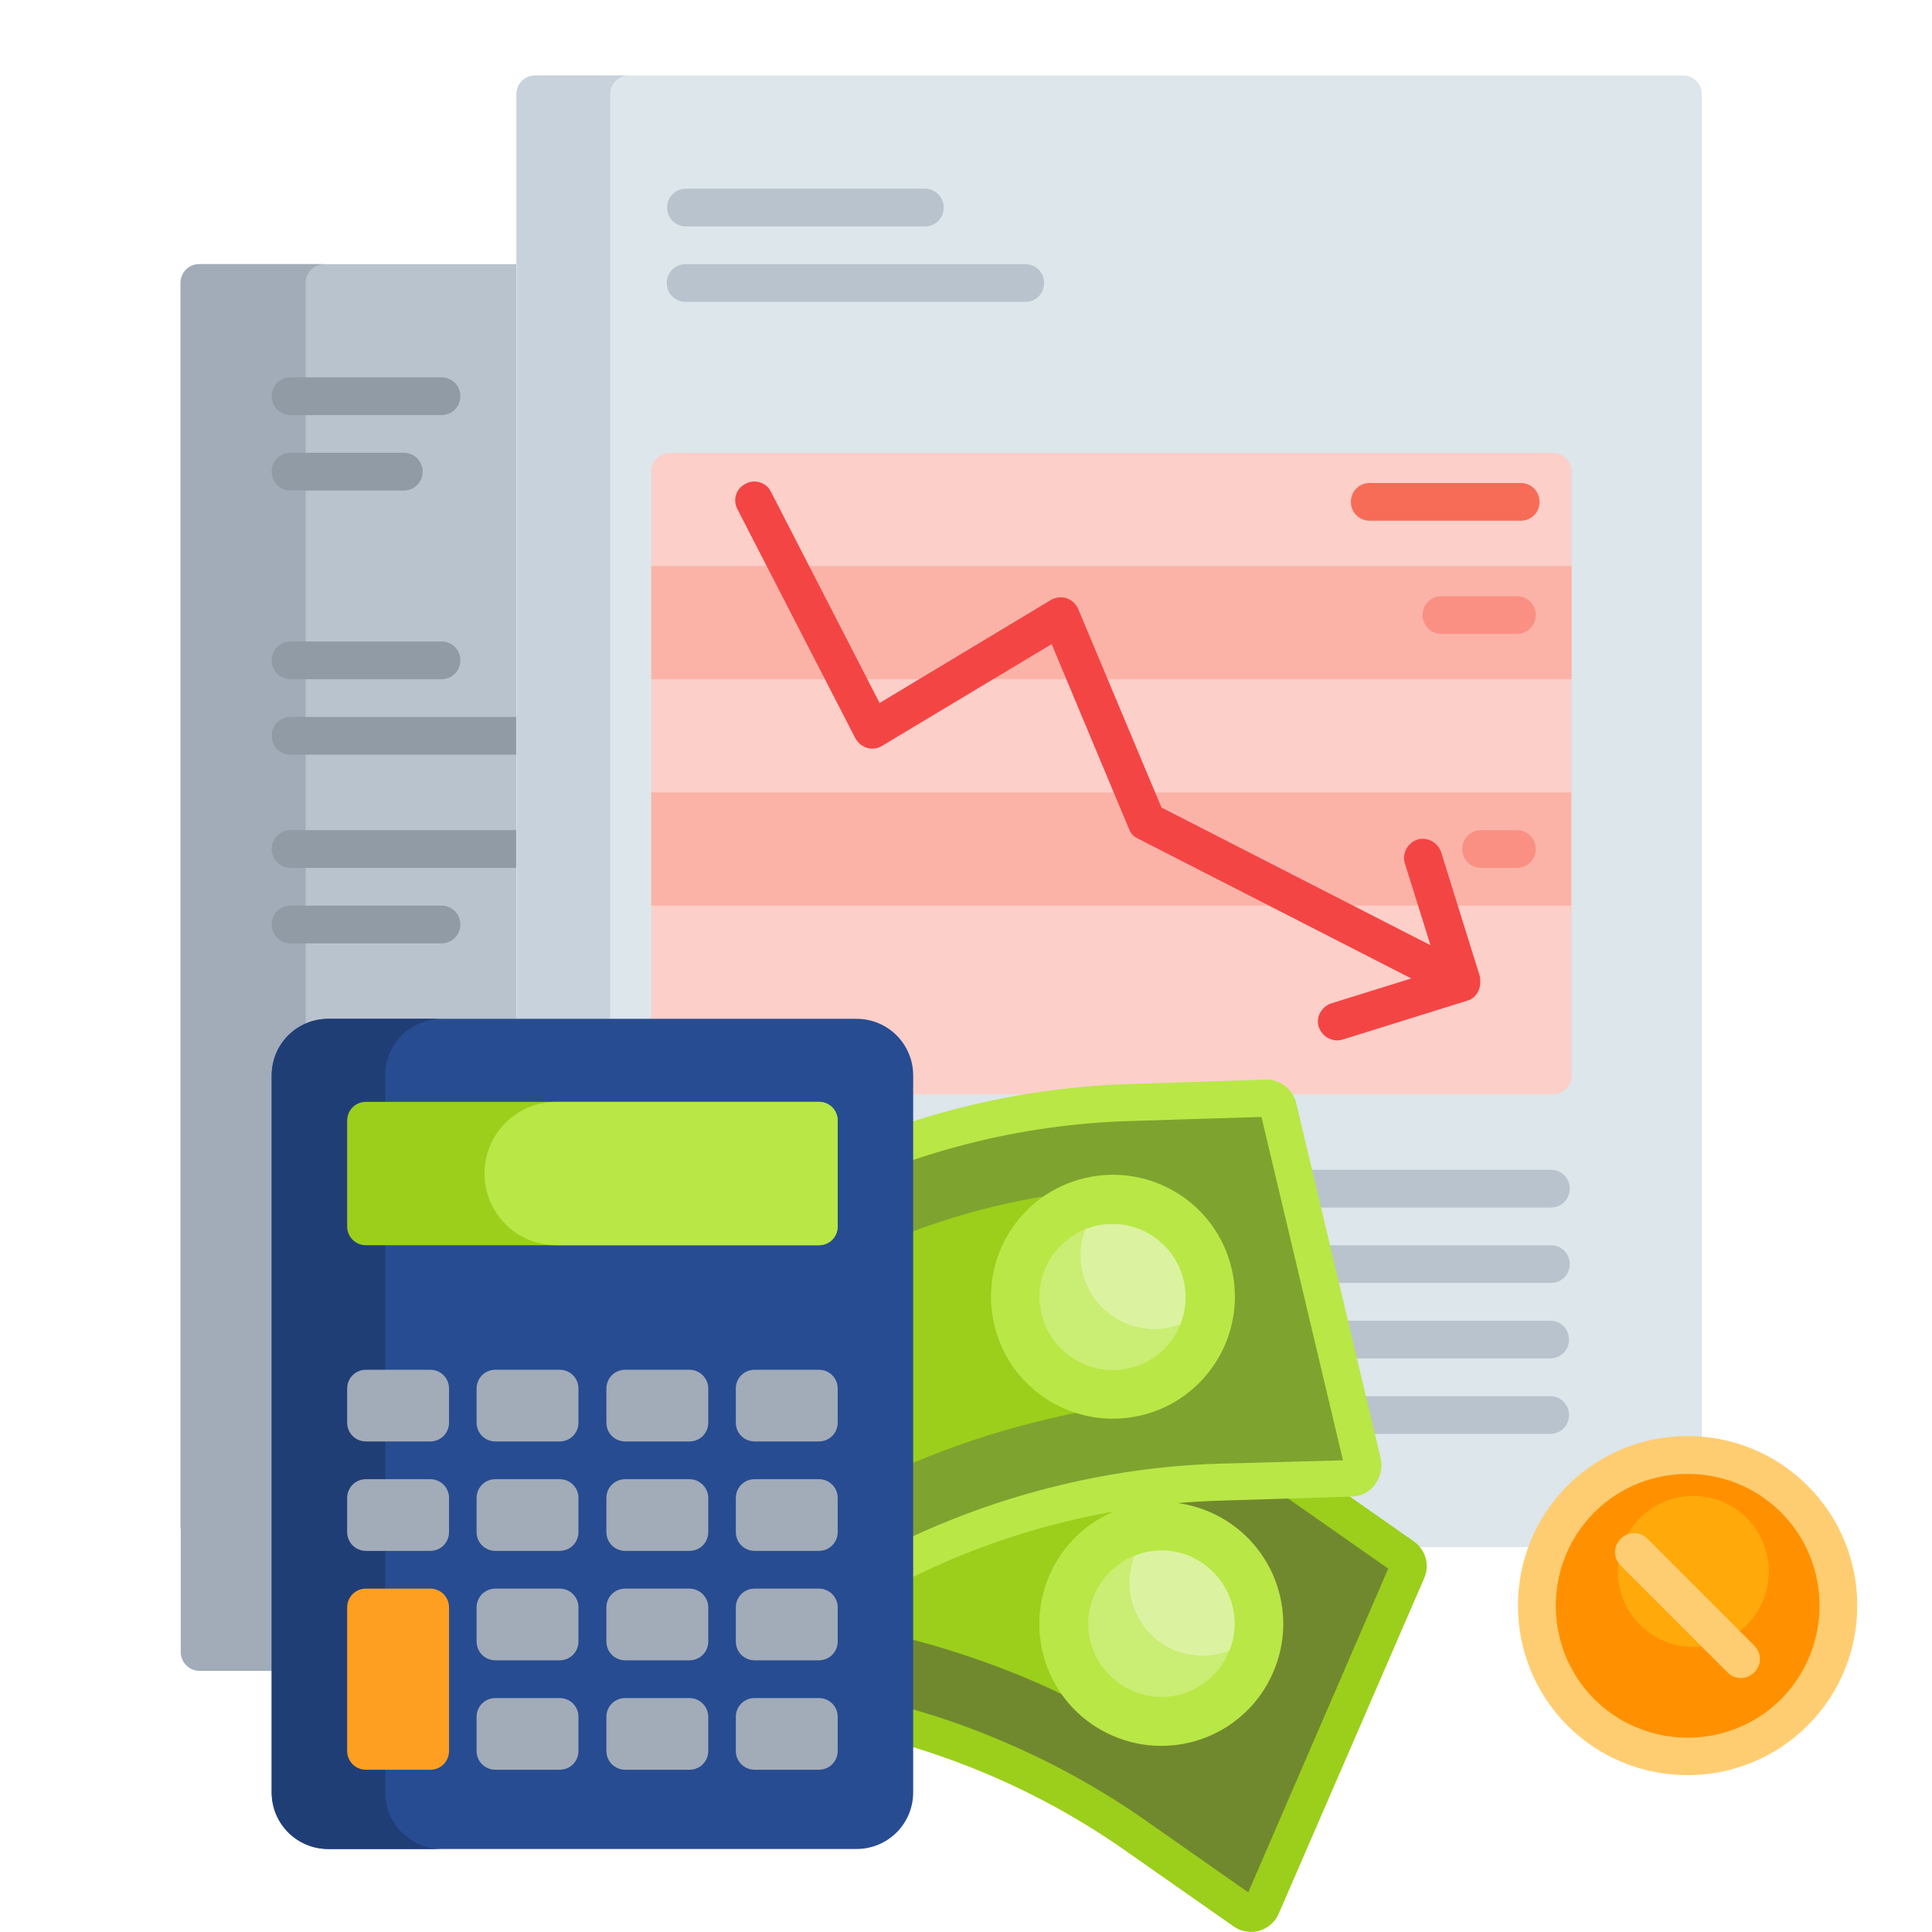 <?xml version="1.0" encoding="utf-8"?>
<!-- Generator: Adobe Illustrator 19.0.0, SVG Export Plug-In . SVG Version: 6.00 Build 0)  -->
<svg version="1.1" id="Capa_1" xmlns="http://www.w3.org/2000/svg" xmlns:xlink="http://www.w3.org/1999/xlink" x="0px" y="0px"
	 width="512px" height="512px" viewBox="-41 164.9 512 512" style="enable-background:new -41 164.9 512 512;" xml:space="preserve"
	>
<style type="text/css">
	.st0{fill:#B9C3CD;}
	.st1{fill:#A2ABB8;}
	.st2{fill:#909BA6;}
	.st3{fill:#DCE6EB;}
	.st4{fill:#C8D2DC;}
	.st5{fill:#FCCFC9;}
	.st6{fill:#FBB3A8;}
	.st7{fill:#F76C57;}
	.st8{fill:#FA9084;}
	.st9{fill:#F44545;}
	.st10{fill:#71892E;}
	.st11{fill:#9BCF1B;}
	.st12{fill:#B9E746;}
	.st13{fill:#7FA32F;}
	.st14{fill:#CAED73;}
	.st15{fill:#DBF3A0;}
	.st16{fill:#FF9100;}
	.st17{fill:#FFA90B;}
	.st18{fill:#FFCD71;}
	.st19{fill:#274C91;}
	.st20{fill:#203E76;}
	.st21{fill:#FF9F22;}
</style>
<g>
	<path class="st0" d="M197,624.9H60.3c-20.5-15.5-38.5-34.1-53.5-55v-330c0-2.8,2.2-5,5-5H197c2.8,0,5,2.2,5,5v380
		C202,622.7,199.8,624.9,197,624.9L197,624.9z"/>
	<path class="st1" d="M45,234.9c-2.8,0-5,2.2-5,5v367.8H11.9c-2.8,0-5-2.3-5-5V239.9c0-2.8,2.2-5,5-5H45z"/>
	<path class="st2" d="M31,269.9c0-2.8,2.2-5,5-5h40c2.8,0,5,2.2,5,5c0,2.8-2.2,5-5,5H36C33.2,274.9,31,272.7,31,269.9z M36,344.9h40
		c2.8,0,5-2.2,5-5c0-2.8-2.2-5-5-5H36c-2.8,0-5,2.2-5,5C31,342.7,33.2,344.9,36,344.9z M76,404.9H36c-2.8,0-5,2.2-5,5
		c0,2.8,2.2,5,5,5h40c2.8,0,5-2.2,5-5C81,407.1,78.8,404.9,76,404.9z M36,364.9h80c2.8,0,5-2.2,5-5c0-2.8-2.2-5-5-5H36
		c-2.8,0-5,2.2-5,5C31,362.7,33.2,364.9,36,364.9z M116,384.9H36c-2.8,0-5,2.2-5,5c0,2.8,2.2,5,5,5h80c2.8,0,5-2.2,5-5
		C121,387.1,118.8,384.9,116,384.9z M36,294.9h30c2.8,0,5-2.2,5-5c0-2.8-2.2-5-5-5H36c-2.8,0-5,2.2-5,5
		C31,292.7,33.2,294.9,36,294.9z"/>
	<path class="st3" d="M410,189.9v380c0,2.8-2.2,5-5,5H100.8c-2.8,0-5-2.2-5-5v-380c0-2.8,2.2-5,5-5H405
		C407.8,184.9,410,187.1,410,189.9z"/>
	<path class="st4" d="M125.7,574.9h-24.8c-2.8,0-5-2.2-5-5v-380c0-2.8,2.2-5,5-5h24.8c-2.8,0-5,2.2-5,5v380
		C120.7,572.7,122.9,574.9,125.7,574.9L125.7,574.9z"/>
	<path class="st0" d="M301.5,539.9c0-2.8,2.2-5,5-5h63.3c2.8,0,5,2.2,5,5s-2.2,5-5,5h-63.3C303.7,544.9,301.5,542.7,301.5,539.9z
		 M236,524.9h133.8c2.8,0,5-2.2,5-5s-2.2-5-5-5H236c-2.8,0-5,2.2-5,5S233.2,524.9,236,524.9z M236.2,504.9H370c2.8,0,5-2.2,5-5
		s-2.2-5-5-5H236.2c-2.8,0-5,2.2-5,5S233.5,504.9,236.2,504.9z M236.2,484.9H370c2.8,0,5-2.2,5-5s-2.2-5-5-5H236.2c-2.8,0-5,2.2-5,5
		S233.5,484.9,236.2,484.9z M204.1,214.9h-63.3c-2.8,0-5,2.2-5,5s2.2,5,5,5h63.3c2.8,0,5-2.2,5-5S206.8,214.9,204.1,214.9z
		 M230.7,234.9h-90c-2.8,0-5,2.2-5,5s2.2,5,5,5h90c2.8,0,5-2.2,5-5S233.5,234.9,230.7,234.9z"/>
	<path class="st5" d="M375.5,289.9v160c0,2.8-2.2,5-5,5H136.6c-2.8,0-5-2.2-5-5v-160c0-2.8,2.2-5,5-5h233.8
		C373.2,284.9,375.5,287.1,375.5,289.9z"/>
	<path class="st6" d="M375.5,314.9v30H131.6v-30H375.5z M131.6,404.9h243.8v-30H131.6V404.9z"/>
	<path class="st7" d="M367,297.9c0,2.8-2.2,5-5,5h-40c-2.8,0-5-2.2-5-5c0-2.8,2.2-5,5-5h40C364.8,292.9,367,295.1,367,297.9z"/>
	<path class="st8" d="M361,332.9h-20c-2.8,0-5-2.2-5-5c0-2.8,2.2-5,5-5h20c2.8,0,5,2.2,5,5C366,330.7,363.8,332.9,361,332.9z
		 M361,384.9h-9.5c-2.8,0-5,2.2-5,5c0,2.8,2.2,5,5,5h9.5c2.8,0,5-2.2,5-5C366,387.1,363.8,384.9,361,384.9z"/>
	<path class="st9" d="M350.7,427.7c-0.6,1.2-1.7,2.1-2.9,2.4l-33,10.3c-2.6,0.8-5.4-0.7-6.3-3.3s0.7-5.4,3.3-6.3l21.2-6.6
		l-72.5-37.1c-1.1-0.5-1.9-1.4-2.3-2.5l-20.5-49l-45,27c-1.2,0.7-2.6,0.9-3.9,0.5c-1.3-0.4-2.4-1.3-3.1-2.5l-31.3-60.8
		c-1.3-2.5-0.3-5.5,2.2-6.7c0.7-0.4,1.5-0.6,2.3-0.6c1.8,0,3.6,1,4.4,2.7l28.8,56l45.4-27.3c1.2-0.7,2.8-0.9,4.1-0.5
		c1.4,0.5,2.5,1.5,3.1,2.8l22.1,52.7l71.3,36.5l-6.8-21.7c-0.8-2.6,0.7-5.4,3.3-6.3c0.5-0.2,1-0.2,1.5-0.2c2.1,0,4.1,1.4,4.8,3.5
		l10.3,33C351.4,425.2,351.3,426.6,350.7,427.7z"/>
	<path class="st10" d="M332,581.3l-38.5,88.8c-0.8,1.9-3.1,2.5-4.8,1.4l-29-20.3c-24.1-16.8-51.5-28.2-80.4-33.4
		c-25.9-4.6-50.6-14.2-72.7-28.3l-34.2-21.7c-1.3-0.9-1.9-2.6-1.2-4l38.5-88.9c0.8-1.8,3-2.5,4.7-1.4l33.4,21.2
		c22.2,14.1,46.9,23.7,72.7,28.3c28.9,5.2,56.3,16.6,80.4,33.4l30.1,21.1C332.1,578.2,332.6,579.9,332,581.3L332,581.3z"/>
	<path class="st11" d="M272.7,565.3l-23.1,53.2c-5.3-2.8-10.7-5.4-16.1-7.8c-16-6.9-32.8-12-49.9-15.1
		c-23.1-4.1-44.8-12.6-64.6-25.1l-20.2-12.8l22.9-52.9l14.2,9c24.8,15.7,52,26.3,80.9,31.5C236.3,548.8,255.3,555.6,272.7,565.3z"/>
	<path class="st11" d="M333.7,573.4l-30.1-21.1c-24.5-17.1-52.9-28.9-82.3-34.2c-25.4-4.5-49.2-13.8-71-27.6l-33.4-21.2
		c-2-1.3-4.4-1.6-6.7-0.9s-4.1,2.3-5,4.5l-38.5,88.9c-1.6,3.7-0.3,7.9,3.1,10l34.2,21.7c22.8,14.5,47.9,24.2,74.5,29
		c28,5,55.1,16.3,78.4,32.6l29,20.3c0.5,0.3,0.9,0.6,1.4,0.8c1.7,0.7,3.6,0.9,5.4,0.4c2.3-0.7,4.2-2.3,5.2-4.6l38.5-88.8
		C338,579.7,336.8,575.6,333.7,573.4z M289.8,666.4l-27.4-19.2c-24.5-17.1-52.9-28.9-82.3-34.2c-25.4-4.5-49.2-13.8-71-27.6
		l-33.1-21l37.2-85.9l31.8,20.2c22.8,14.5,47.9,24.2,74.5,29c28,5,55.1,16.3,78.4,32.6l29,20.3L289.8,666.4z"/>
	<path class="st12" d="M296.4,608.1c-7.1,16.4-26.1,23.9-42.5,16.8c-16.4-7.1-23.9-26.1-16.8-42.5c7.1-16.4,26.1-23.9,42.5-16.8
		C296,572.7,303.5,591.7,296.4,608.1z"/>
	<path class="st13" d="M317.1,556.5l-35.4,1.1c-29.3,0.9-58.1,8.3-84.3,21.4c-23.5,11.8-49,18.9-75.2,20.9l-40.4,3.1
		c-1.6,0.1-3-0.9-3.4-2.5l-22.4-94.2c-0.5-1.9,0.9-3.8,2.9-4l39.4-3.1c26.2-2,51.7-9.1,75.2-20.9c26.2-13.2,55-20.5,84.3-21.4
		l36.7-1.2c1.5,0,2.9,1,3.2,2.5l22.4,94.2C320.6,554.5,319.2,556.4,317.1,556.5L317.1,556.5z"/>
	<path class="st11" d="M254.1,537.5c-5.9,0.9-11.8,2.1-17.6,3.5c-17,4-33.5,10-49,17.8c-20.9,10.5-43.4,16.8-66.8,18.6l-23.9,1.9
		l-13.3-56l16.8-1.3c29.3-2.3,57.4-10.1,83.6-23.3c17.7-8.9,37-14.8,56.7-17.5L254.1,537.5z"/>
	<path class="st12" d="M324.9,551.4l-22.4-94.2c-0.9-3.7-4.3-6.3-8.1-6.2l-36.7,1.2c-29.8,1-59.7,8.5-86.4,22
		c-23,11.6-47.7,18.4-73.4,20.4l-39.4,3.1c-2.4,0.2-4.5,1.4-5.9,3.3c-1.4,1.9-1.9,4.3-1.3,6.6l22.4,94.2c0.9,3.9,4.5,6.5,8.5,6.2
		l40.4-3.1c26.9-2.1,52.8-9.3,77-21.4c25.4-12.8,53.9-20,82.3-20.9l35.4-1.1c0.6,0,1.1-0.1,1.6-0.2c1.8-0.4,3.4-1.5,4.5-3
		C324.9,556.2,325.4,553.8,324.9,551.4z M281.6,552.8c-29.8,1-59.7,8.6-86.4,22c-23,11.6-47.7,18.4-73.4,20.4l-39,3l-21.7-91
		l37.5-2.9c26.9-2.1,52.8-9.3,77-21.4c25.4-12.8,53.9-20,82.3-20.9l35.4-1.1l21.6,91L281.6,552.8z"/>
	<path class="st12" d="M261.4,540c-17.4,4.1-34.8-6.6-38.9-24s6.6-34.8,24-38.9s34.8,6.6,38.9,24S278.7,535.9,261.4,540z"/>
	<path class="st14" d="M235,513.1c-2.5-10.4,4-20.9,14.4-23.3c10.4-2.5,20.9,4,23.3,14.4c2.5,10.4-4,20.9-14.4,23.3
		C248,529.9,237.5,523.5,235,513.1z M274.5,577.4c-9.8-4.3-21.2,0.3-25.5,10.1c-4.3,9.8,0.3,21.2,10.1,25.5
		c9.8,4.3,21.2-0.3,25.5-10.1C288.8,593.1,284.3,581.7,274.5,577.4z"/>
	<path class="st15" d="M245.9,502.2c-1-4-0.6-8.1,0.8-11.6c0.9-0.3,1.7-0.6,2.6-0.8c10.4-2.5,20.9,4,23.3,14.4c1,4,0.6,8.1-0.8,11.6
		c-0.9,0.3-1.7,0.6-2.6,0.8C258.9,519,248.4,512.6,245.9,502.2z M274.5,577.4c-4.9-2.1-10.2-2.1-14.8-0.2
		c-3.8,9.7,0.7,20.8,10.3,24.9c4.9,2.1,10.2,2.1,14.8,0.2C288.7,592.7,284.1,581.6,274.5,577.4z"/>
	<path class="st16" d="M434.5,618.7c-15.6,15.6-40.9,15.6-56.6,0c-15.6-15.6-15.6-40.9,0-56.6c15.6-15.6,40.9-15.6,56.6,0
		C450.1,577.7,450.1,603.1,434.5,618.7z"/>
	<path class="st17" d="M421.9,595.5c-7.8,7.8-20.5,7.8-28.3,0c-7.8-7.8-7.8-20.5,0-28.3s20.5-7.8,28.3,0S429.7,587.7,421.9,595.5z"
		/>
	<path class="st18" d="M438,558.6c-17.5-17.5-46.1-17.5-63.6,0c-17.5,17.5-17.5,46.1,0,63.6c17.5,17.5,46.1,17.5,63.6,0
		C455.6,604.7,455.6,576.1,438,558.6L438,558.6z M431,615.2c-13.6,13.6-35.9,13.6-49.5,0s-13.6-35.9,0-49.5
		c13.6-13.6,35.9-13.6,49.5,0C444.6,579.3,444.6,601.5,431,615.2z M423.9,601c2,2,2,5.1,0,7.1s-5.1,2-7.1,0l-28.3-28.3
		c-2-2-2-5.1,0-7.1c2-2,5.1-2,7.1,0L423.9,601z"/>
	<path class="st19" d="M201,449.9v190c0,8.3-6.7,15-15,15H46c-8.3,0-15-6.7-15-15v-190c0-8.3,6.7-15,15-15h140
		C194.3,434.9,201,441.6,201,449.9z"/>
	<path class="st20" d="M76.1,654.9H46c-8.3,0-15-6.7-15-15v-190c0-8.3,6.7-15,15-15h30.1c-8.3,0-15,6.7-15,15v190
		C61.1,648.2,67.8,654.9,76.1,654.9z"/>
	<path class="st1" d="M181,532.9v9c0,2.8-2.2,5-5,5h-17c-2.8,0-5-2.2-5-5v-9c0-2.8,2.2-5,5-5h17C178.8,527.9,181,530.1,181,532.9z
		 M141.7,527.9h-17c-2.8,0-5,2.2-5,5v9c0,2.8,2.2,5,5,5h17c2.8,0,5-2.2,5-5v-9C146.7,530.1,144.4,527.9,141.7,527.9z M107.3,527.9
		h-17c-2.8,0-5,2.2-5,5v9c0,2.8,2.2,5,5,5h17c2.8,0,5-2.2,5-5v-9C112.3,530.1,110.1,527.9,107.3,527.9z M73,527.9H56
		c-2.8,0-5,2.2-5,5v9c0,2.8,2.2,5,5,5h17c2.8,0,5-2.2,5-5v-9C78,530.1,75.8,527.9,73,527.9z M176,556.9h-17c-2.8,0-5,2.2-5,5v9
		c0,2.8,2.2,5,5,5h17c2.8,0,5-2.2,5-5v-9C181,559.1,178.8,556.9,176,556.9z M141.7,556.9h-17c-2.8,0-5,2.2-5,5v9c0,2.8,2.2,5,5,5h17
		c2.8,0,5-2.2,5-5v-9C146.7,559.1,144.4,556.9,141.7,556.9z M107.3,556.9h-17c-2.8,0-5,2.2-5,5v9c0,2.8,2.2,5,5,5h17
		c2.8,0,5-2.2,5-5v-9C112.3,559.1,110.1,556.9,107.3,556.9z M73,556.9H56c-2.8,0-5,2.2-5,5v9c0,2.8,2.2,5,5,5h17c2.8,0,5-2.2,5-5v-9
		C78,559.1,75.8,556.9,73,556.9z M176,585.9h-17c-2.8,0-5,2.2-5,5v9c0,2.8,2.2,5,5,5h17c2.8,0,5-2.2,5-5v-9
		C181,588.1,178.8,585.9,176,585.9z M141.7,585.9h-17c-2.8,0-5,2.2-5,5v9c0,2.8,2.2,5,5,5h17c2.8,0,5-2.2,5-5v-9
		C146.7,588.1,144.4,585.9,141.7,585.9z M107.3,585.9h-17c-2.8,0-5,2.2-5,5v9c0,2.8,2.2,5,5,5h17c2.8,0,5-2.2,5-5v-9
		C112.3,588.1,110.1,585.9,107.3,585.9z M176,614.9h-17c-2.8,0-5,2.2-5,5v9c0,2.8,2.2,5,5,5h17c2.8,0,5-2.2,5-5v-9
		C181,617.1,178.8,614.9,176,614.9z M141.7,614.9h-17c-2.8,0-5,2.2-5,5v9c0,2.8,2.2,5,5,5h17c2.8,0,5-2.2,5-5v-9
		C146.7,617.1,144.4,614.9,141.7,614.9z M107.3,614.9h-17c-2.8,0-5,2.2-5,5v9c0,2.8,2.2,5,5,5h17c2.8,0,5-2.2,5-5v-9
		C112.3,617.1,110.1,614.9,107.3,614.9z"/>
	<path class="st21" d="M78,590.9v38c0,2.8-2.2,5-5,5H56c-2.8,0-5-2.2-5-5v-38c0-2.8,2.2-5,5-5h17C75.8,585.9,78,588.1,78,590.9z"/>
	<path class="st11" d="M181,461.9v28c0,2.8-2.2,5-5,5H56c-2.8,0-5-2.2-5-5v-28c0-2.8,2.2-5,5-5h120C178.8,456.9,181,459.1,181,461.9
		z"/>
	<path class="st12" d="M181,461.9v28c0,2.8-2.2,5-5,5h-69.6c-10.5,0-19-8.5-19-19c0-10.5,8.5-19,19-19H176
		C178.8,456.9,181,459.1,181,461.9z"/>
</g>
</svg>
